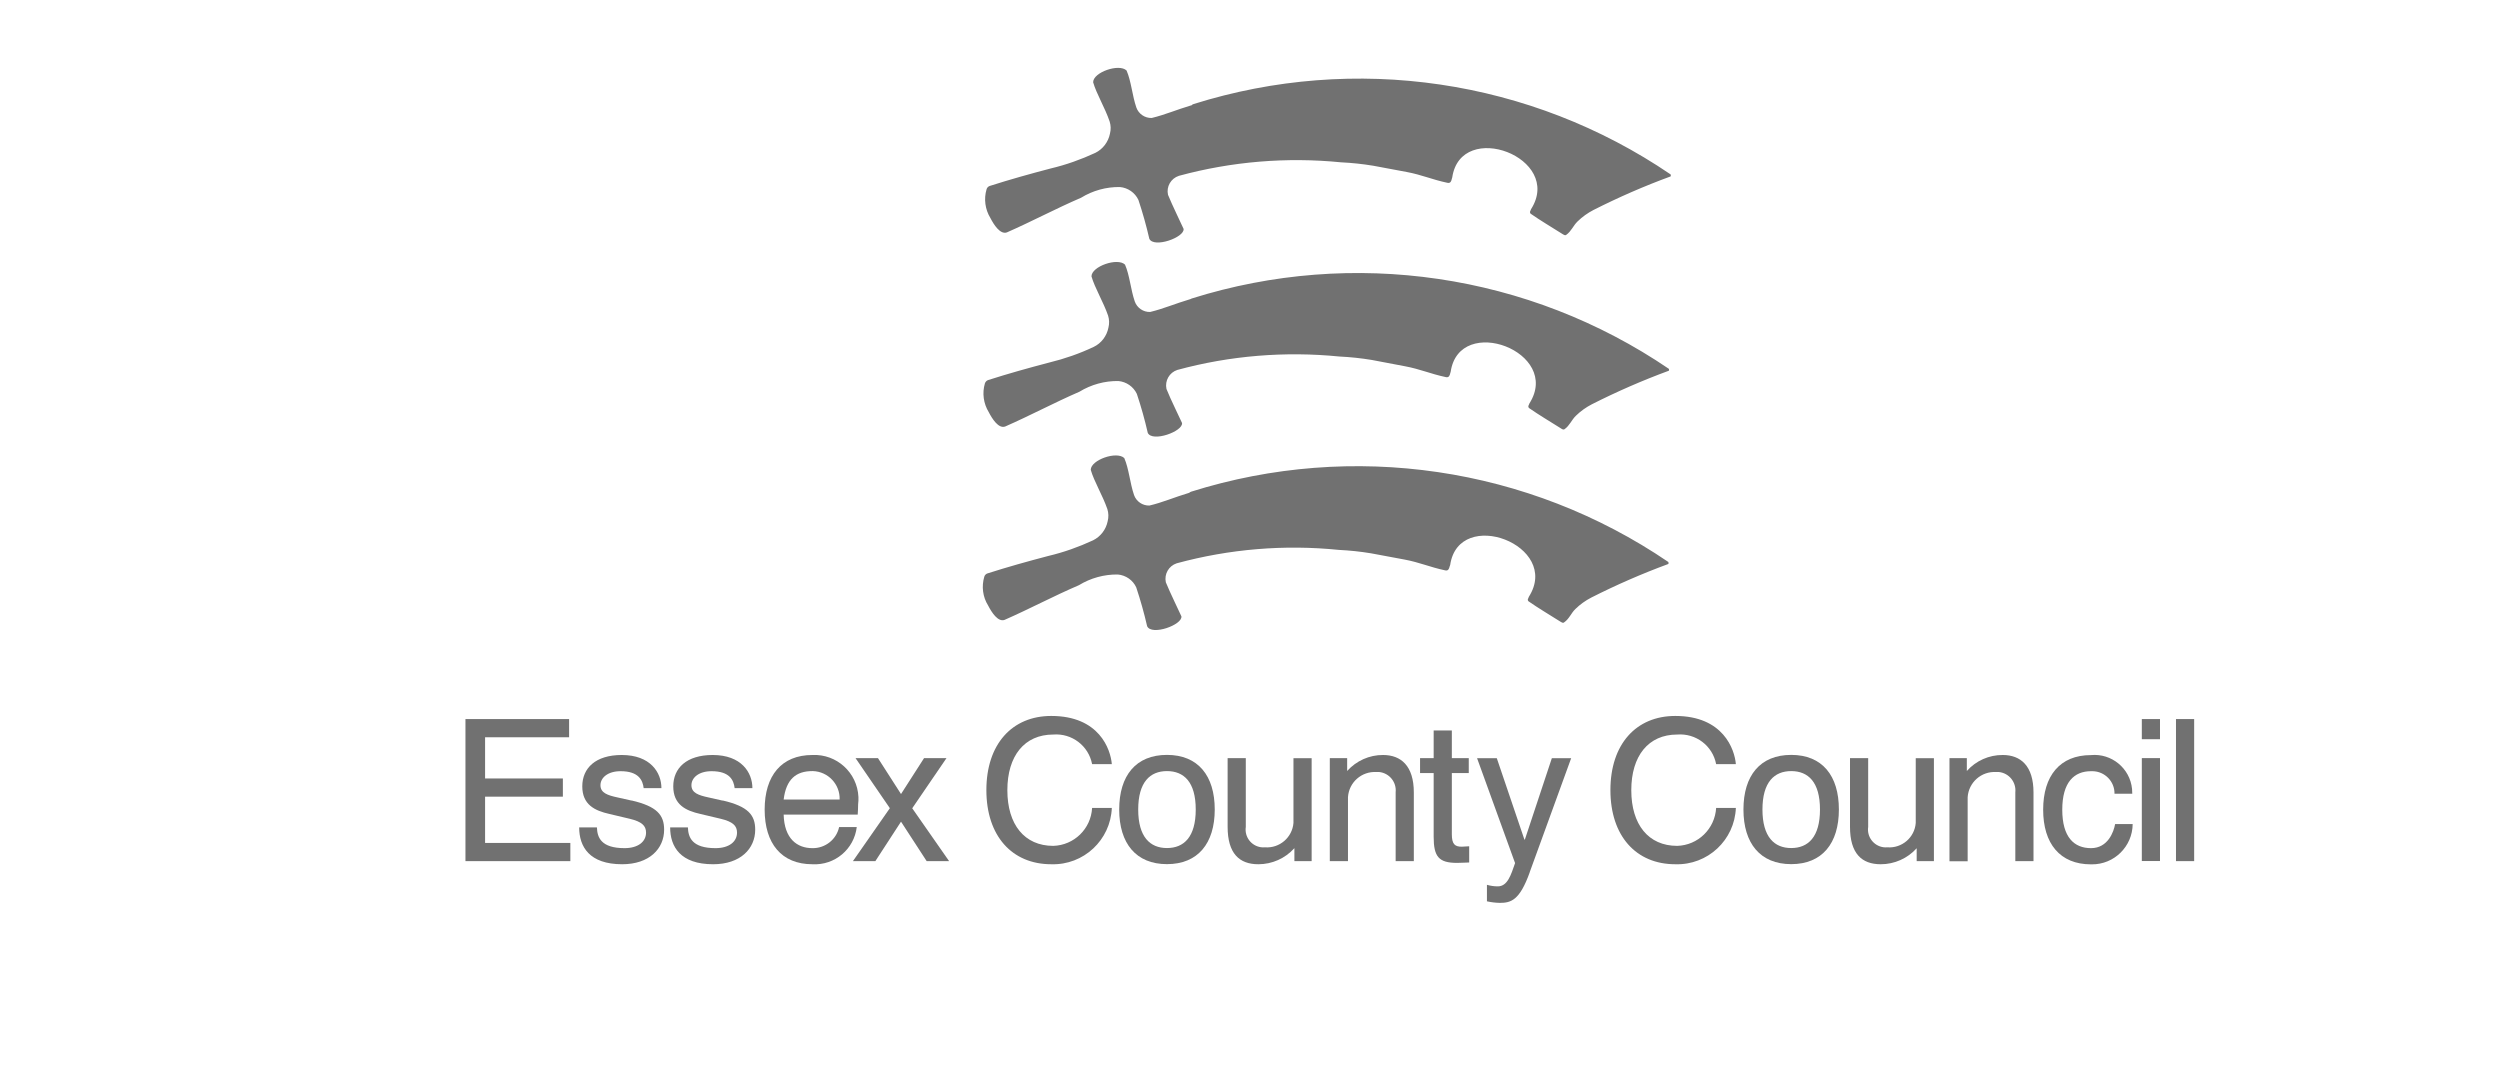 <?xml version="1.0" encoding="UTF-8"?>
<svg id="Layer_1" data-name="Layer 1" xmlns="http://www.w3.org/2000/svg" viewBox="0 0 240.73 104.98">
  <defs>
    <style>
      .cls-1 {
        fill: #717171;
      }
    </style>
  </defs>
  <g id="Group_717" data-name="Group 717">
    <path id="Path_965" data-name="Path 965" class="cls-1" d="m44.81,69.24h9.99v1.75h-8.09v3.97h7.49v1.75h-7.49v4.46h8.21v1.75h-10.1v-13.68Z"/>
    <path id="Path_966" data-name="Path 966" class="cls-1" d="m60.82,77.08c2.45.57,3.13,1.4,3.13,2.81,0,1.83-1.42,3.33-4.04,3.33-3.16,0-4.14-1.69-4.14-3.55h1.71c.03.95.38,2,2.66,2,1.29,0,2.07-.61,2.07-1.5,0-.65-.4-1.05-1.58-1.33l-1.94-.46c-1.44-.32-2.62-.91-2.62-2.66s1.27-3.02,3.8-3.02c2.76,0,3.82,1.69,3.82,3.19h-1.71c-.09-.76-.48-1.63-2.22-1.63-1.25,0-1.94.64-1.94,1.35,0,.74.68.97,1.66,1.18l1.34.3Z"/>
    <path id="Path_967" data-name="Path 967" class="cls-1" d="m69.59,77.08c2.45.57,3.13,1.4,3.13,2.81,0,1.83-1.42,3.33-4.05,3.33-3.15,0-4.14-1.69-4.14-3.55h1.71c.03.95.38,2,2.66,2,1.29,0,2.07-.61,2.07-1.5,0-.65-.4-1.05-1.58-1.33l-1.94-.46c-1.44-.32-2.62-.91-2.62-2.66s1.27-3.02,3.8-3.02c2.76,0,3.82,1.69,3.82,3.19h-1.71c-.09-.76-.47-1.63-2.22-1.63-1.25,0-1.94.64-1.94,1.35,0,.74.68.97,1.66,1.18l1.33.3Z"/>
    <path id="Path_968" data-name="Path 968" class="cls-1" d="m82.5,79.63c-.25,2.14-2.12,3.71-4.27,3.59-2.98,0-4.6-2-4.6-5.26s1.61-5.26,4.6-5.26c2.34-.11,4.32,1.7,4.43,4.04.01.24,0,.48-.03.71,0,.34-.02.68-.04.99h-7.13c.06,2.32,1.29,3.23,2.77,3.23,1.23.02,2.31-.83,2.57-2.03h1.7Zm-1.65-2.64c.05-1.46-1.1-2.69-2.57-2.74-.02,0-.04,0-.05,0-1.58,0-2.53.78-2.77,2.74h5.39Z"/>
    <path id="Path_969" data-name="Path 969" class="cls-1" d="m85.69,77.83l-3.31-4.83h2.16l2.22,3.46,2.22-3.46h2.16l-3.3,4.83,3.55,5.09h-2.16l-2.47-3.8-2.47,3.8h-2.16l3.55-5.09Z"/>
    <path id="Path_970" data-name="Path 970" class="cls-1" d="m107.06,77.79c-.12,3.1-2.72,5.53-5.83,5.43-3.78,0-6.25-2.72-6.25-7.14s2.47-7.14,6.25-7.14c4.62,0,5.71,3.21,5.83,4.64h-1.9c-.34-1.77-1.95-2.99-3.74-2.85-2.77,0-4.42,2.05-4.42,5.36s1.65,5.36,4.42,5.36c2.01-.06,3.63-1.64,3.74-3.65h1.9Z"/>
    <path id="Path_971" data-name="Path 971" class="cls-1" d="m112.37,81.66c1.63,0,2.77-1.06,2.77-3.71s-1.14-3.7-2.77-3.7-2.77,1.06-2.77,3.7,1.14,3.71,2.77,3.71m-4.6-3.71c0-3.27,1.61-5.26,4.6-5.26s4.6,2,4.6,5.26-1.62,5.26-4.6,5.26-4.6-2-4.6-5.26"/>
    <path id="Path_972" data-name="Path 972" class="cls-1" d="m124.63,81.68c-.88.98-2.14,1.54-3.46,1.54-1.83,0-2.96-1.03-2.96-3.61v-6.61h1.75v6.63c-.14.94.51,1.81,1.45,1.95.13.02.26.02.39.01,1.41.11,2.64-.95,2.75-2.35,0-.08,0-.17,0-.25v-5.98h1.75v9.91h-1.66v-1.24Z"/>
    <path id="Path_973" data-name="Path 973" class="cls-1" d="m128.06,73h1.66v1.24c.88-.98,2.14-1.55,3.46-1.54,1.71,0,2.96,1.03,2.96,3.61v6.61h-1.75v-6.63c.1-.97-.6-1.84-1.57-1.95-.09,0-.18-.01-.27,0-1.43-.09-2.66.99-2.75,2.42,0,.06,0,.12,0,.18v5.98h-1.75v-9.91Z"/>
    <path id="Path_974" data-name="Path 974" class="cls-1" d="m141.47,83.05c-.28,0-.7.04-1.16.04-1.77,0-2.26-.59-2.26-2.53v-6.12h-1.31v-1.44h1.31v-2.66h1.75v2.66h1.63v1.44h-1.63v5.89c0,.97.3,1.2.95,1.2.21,0,.55-.04.72-.04v1.56Z"/>
    <path id="Path_975" data-name="Path 975" class="cls-1" d="m147.3,84c-.97,2.7-1.8,2.94-2.89,2.94-.41-.01-.83-.06-1.23-.15v-1.59c.34.1.69.15,1.04.15.95,0,1.27-1.1,1.67-2.24l-3.66-10.1h1.9l2.66,7.84h.04l2.6-7.84h1.86l-4,11Z"/>
    <path id="Path_976" data-name="Path 976" class="cls-1" d="m167.15,77.79c-.12,3.11-2.72,5.53-5.83,5.43-3.78,0-6.25-2.72-6.25-7.14s2.47-7.14,6.25-7.14c4.61,0,5.71,3.21,5.83,4.64h-1.9c-.34-1.77-1.95-2.99-3.75-2.85-2.77,0-4.42,2.05-4.42,5.36s1.65,5.36,4.42,5.36c2.01-.06,3.63-1.64,3.75-3.65h1.9Z"/>
    <path id="Path_977" data-name="Path 977" class="cls-1" d="m172.48,81.66c1.63,0,2.77-1.06,2.77-3.71s-1.14-3.7-2.77-3.7-2.77,1.06-2.77,3.7,1.14,3.71,2.77,3.71m-4.6-3.71c0-3.27,1.61-5.26,4.6-5.26s4.59,2,4.59,5.26-1.61,5.26-4.59,5.26-4.6-2-4.6-5.26"/>
    <path id="Path_978" data-name="Path 978" class="cls-1" d="m184.56,81.68c-.88.98-2.14,1.54-3.46,1.54-1.83,0-2.96-1.03-2.96-3.61v-6.61h1.75v6.63c-.14.94.52,1.81,1.45,1.95.13.02.26.02.39.01,1.41.11,2.64-.95,2.74-2.35,0-.08,0-.17,0-.25v-5.98h1.75v9.91h-1.66v-1.24Z"/>
    <path id="Path_979" data-name="Path 979" class="cls-1" d="m187.73,73h1.66v1.24c.88-.99,2.14-1.55,3.46-1.54,1.71,0,2.96,1.03,2.96,3.61v6.61h-1.75v-6.63c.1-.97-.6-1.84-1.57-1.95-.09,0-.18-.01-.27,0-1.43-.09-2.66,1-2.75,2.43,0,.06,0,.12,0,.18v5.98h-1.75v-9.91Z"/>
    <path id="Path_980" data-name="Path 980" class="cls-1" d="m205.36,79.35c-.02,2.16-1.78,3.9-3.94,3.88-.03,0-.06,0-.08,0-2.98,0-4.6-2-4.6-5.26s1.61-5.26,4.6-5.26c1.99-.19,3.76,1.27,3.96,3.26.01.15.02.31.02.46h-1.71c.02-1.18-.93-2.15-2.11-2.17-.05,0-.1,0-.15,0-1.63,0-2.77,1.06-2.77,3.71s1.14,3.7,2.77,3.7,2.19-1.58,2.32-2.32h1.71Z"/>
    <path id="Path_981" data-name="Path 981" class="cls-1" d="m206.24,69.24h1.75v1.94h-1.75v-1.94Zm0,3.76h1.75v9.91h-1.75v-9.91Z"/>
    <rect id="Rectangle_84" data-name="Rectangle 84" class="cls-1" x="209.53" y="69.24" width="1.75" height="13.68"/>
    <path id="Path_982" data-name="Path 982" class="cls-1" d="m114.63,28.8c-1.54.46-2.59.93-3.88,1.24-.66.02-1.26-.39-1.48-1.01-.4-1.17-.49-2.52-.94-3.55-.72-.7-3.22.17-3.23,1.13.32,1.12,1.14,2.45,1.6,3.78.12.38.13.78.03,1.17-.16.8-.68,1.49-1.41,1.84-1.37.65-2.81,1.15-4.29,1.51-2.02.53-3.92,1.06-5.89,1.69-.14.05-.25.17-.3.31-.28.94-.14,1.95.37,2.78.33.64.94,1.61,1.58,1.38,2.44-1.07,4.69-2.28,7.15-3.35,1.13-.69,2.43-1.05,3.75-1.03.77.07,1.45.54,1.78,1.24.41,1.23.76,2.48,1.05,3.75.43.93,3.41-.14,3.3-.95,0-.03-1.19-2.46-1.5-3.28-.17-.79.28-1.58,1.05-1.83,5.08-1.38,10.37-1.81,15.61-1.29,1.04.05,2.08.16,3.11.33,1.1.21,2.11.4,3.21.61,1.45.27,2.45.73,3.91,1.04.33.09.4-.21.43-.35l.05-.17c.84-5.62,10.73-1.9,7.58,3.06,0,0-.05.14-.07.17-.06.08-.04.2.03.27.98.68,1.95,1.25,3.09,1.97.08.05.21.15.33.07.5-.35.68-.9,1.1-1.3.45-.44.97-.81,1.53-1.1,2.41-1.22,4.88-2.3,7.41-3.23.03,0,.04-.17,0-.19-13.47-9.16-30.39-11.65-45.93-6.77l-.15.07Z"/>
    <path id="Path_983" data-name="Path 983" class="cls-1" d="m114.78,10.12c-1.54.46-2.59.93-3.88,1.24-.66.02-1.26-.39-1.48-1.01-.4-1.17-.49-2.52-.94-3.56-.72-.7-3.22.17-3.22,1.13.32,1.12,1.14,2.45,1.59,3.78.12.38.13.78.03,1.17-.16.8-.68,1.49-1.41,1.85-1.38.64-2.81,1.15-4.29,1.5-2.02.53-3.92,1.06-5.89,1.69-.14.05-.25.17-.29.31-.28.94-.14,1.95.37,2.78.33.64.94,1.6,1.58,1.38,2.44-1.07,4.69-2.28,7.15-3.34,1.12-.69,2.42-1.05,3.74-1.03.77.07,1.45.54,1.78,1.24.41,1.23.76,2.48,1.05,3.74.43.93,3.41-.13,3.3-.95,0-.03-1.18-2.46-1.5-3.28-.18-.79.28-1.58,1.05-1.83,5.08-1.38,10.37-1.82,15.61-1.3,1.04.05,2.08.16,3.11.33,1.1.21,2.11.4,3.21.6,1.45.27,2.45.73,3.91,1.04.33.09.4-.21.43-.35l.05-.17c.84-5.62,10.73-1.9,7.59,3.06,0,0-.05.13-.07.17-.06.09-.04.2.03.27.98.68,1.95,1.25,3.09,1.97.08.05.22.15.33.07.5-.35.68-.9,1.1-1.3.45-.44.97-.81,1.53-1.1,2.41-1.22,4.88-2.3,7.42-3.23.03,0,.04-.17,0-.2-13.47-9.16-30.39-11.65-45.93-6.77l-.15.07Z"/>
    <path id="Path_984" data-name="Path 984" class="cls-1" d="m114.55,47.44c-1.53.46-2.59.94-3.87,1.24-.66.02-1.26-.39-1.48-1.01-.4-1.17-.49-2.52-.94-3.56-.72-.7-3.22.17-3.23,1.13.32,1.12,1.14,2.45,1.6,3.78.12.38.13.78.03,1.17-.16.8-.68,1.48-1.41,1.84-1.38.64-2.81,1.15-4.29,1.5-2.02.53-3.92,1.06-5.89,1.69-.14.05-.25.17-.29.31-.28.94-.15,1.95.37,2.78.33.64.94,1.61,1.58,1.38,2.44-1.07,4.69-2.28,7.16-3.34,1.13-.69,2.43-1.05,3.75-1.03.77.07,1.45.54,1.77,1.24.41,1.23.76,2.48,1.05,3.74.43.94,3.41-.13,3.3-.95,0-.03-1.18-2.46-1.5-3.28-.17-.79.28-1.58,1.05-1.83,5.08-1.38,10.37-1.82,15.6-1.29,1.04.05,2.08.16,3.11.33,1.11.21,2.11.4,3.22.6,1.45.27,2.45.73,3.91,1.04.32.09.4-.21.43-.35l.06-.17c.83-5.63,10.72-1.9,7.58,3.06-.02.06-.04.11-.07.17-.06.09-.04.2.03.27.98.68,1.95,1.25,3.09,1.97.08.05.22.15.33.07.51-.35.68-.9,1.1-1.3.45-.44.97-.81,1.53-1.1,2.41-1.22,4.88-2.3,7.41-3.23.03,0,.04-.17,0-.2-13.47-9.16-30.39-11.65-45.93-6.77l-.16.07Z"/>
  </g>
</svg>